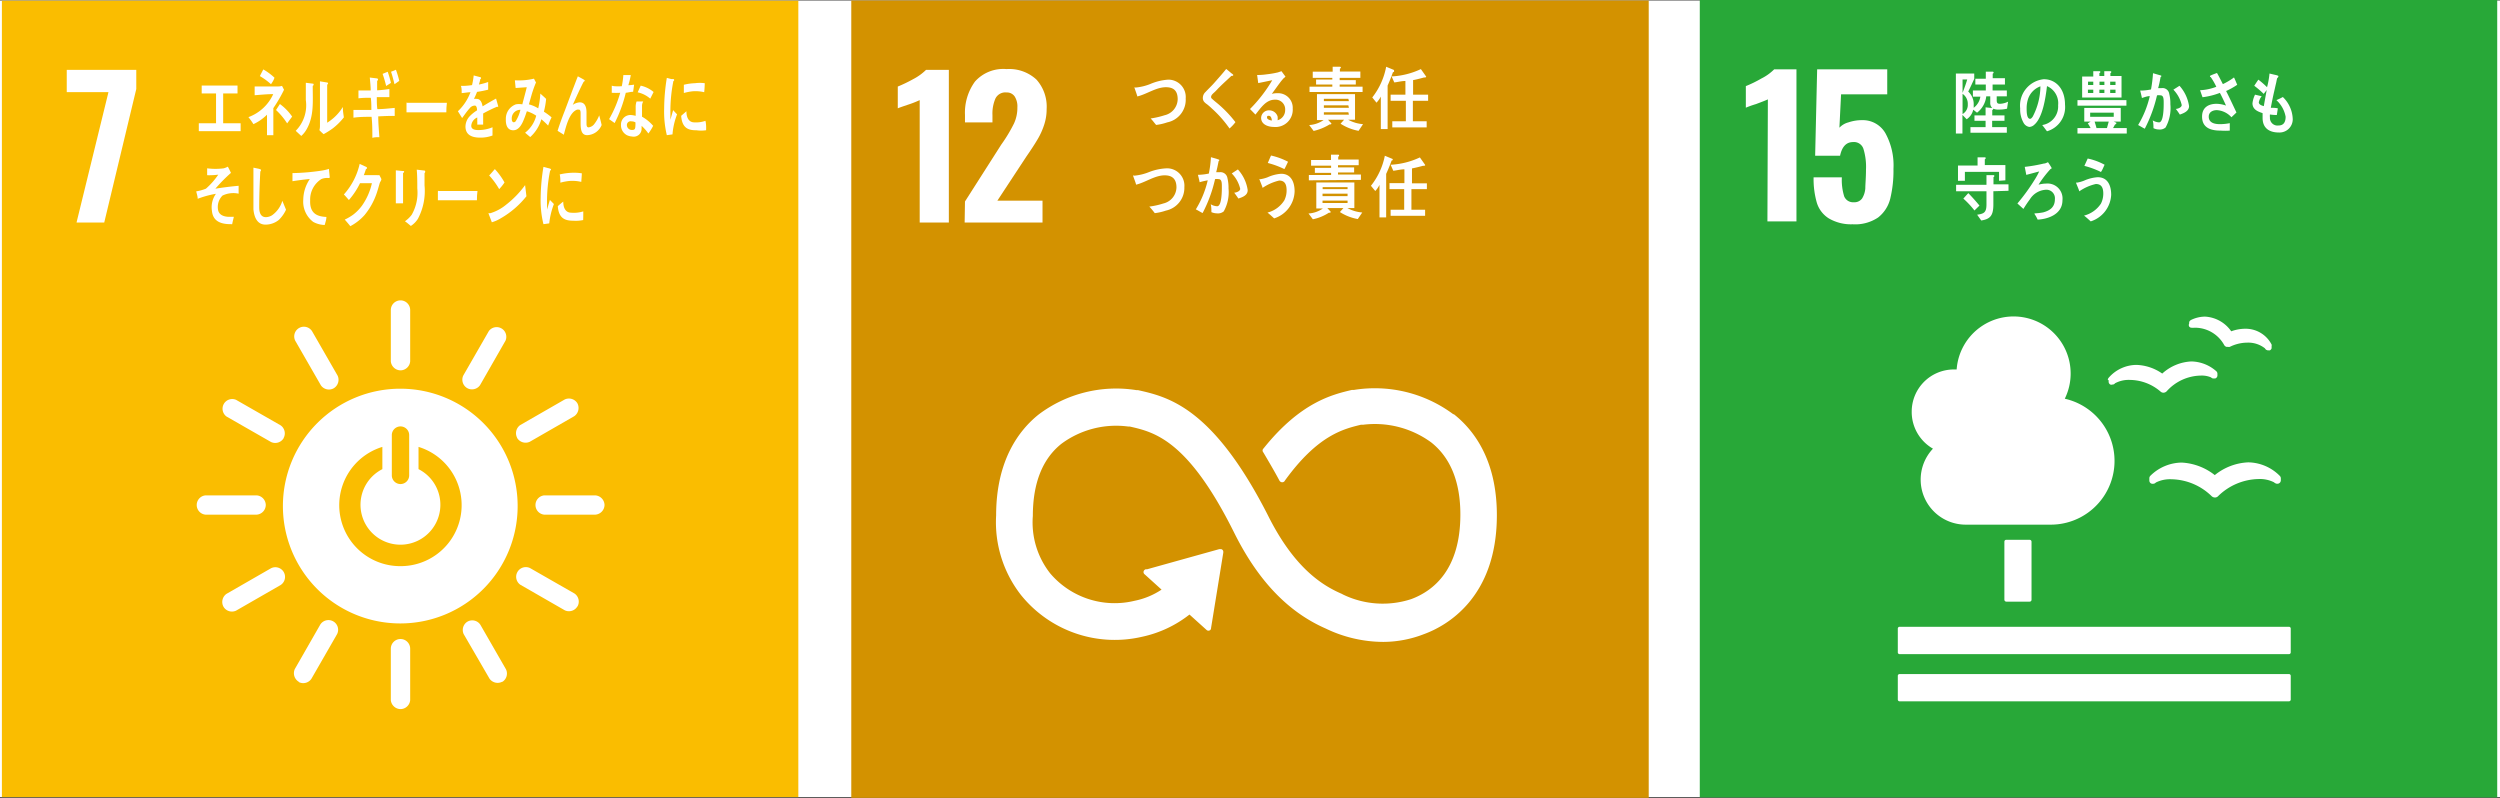 <svg xmlns="http://www.w3.org/2000/svg" viewBox="0 0 224.72 71.73"><rect x="0" y="0" width="224.72" height="71.73" fill="#333333" stroke="none"/><defs><style>.cls-1{fill:#fff;}.cls-2{fill:#d39200;}.cls-3{fill:#28a838;}.cls-4{fill:#fabd00;}</style></defs><g id="レイヤー_2" data-name="レイヤー 2"><g id="レイヤー_1-2" data-name="レイヤー 1"><rect class="cls-1" y="0.04" width="224.72" height="71.62"/><rect class="cls-2" x="76.52" y="0.04" width="71.68" height="71.68"/><path class="cls-1" d="M82.67,9a9.23,9.23,0,0,1-1.08.42c-.47.16-.77.26-.89.32V7.78a12.81,12.81,0,0,0,1.39-.67,4.75,4.75,0,0,0,1.15-.83h2.05V20H82.67Z"/><path class="cls-1" d="M86.74,18.11,90,13l.21-.3a13.6,13.6,0,0,0,.94-1.61,3.36,3.36,0,0,0,.3-1.43,1.66,1.66,0,0,0-.25-1,.85.85,0,0,0-.72-.35,1,1,0,0,0-1,.54,3.39,3.39,0,0,0-.27,1.49V11H86.74v-.67a4.75,4.75,0,0,1,.9-3,3.4,3.4,0,0,1,2.83-1.12,3.6,3.6,0,0,1,2.69.94,3.63,3.63,0,0,1,.92,2.65,4.44,4.44,0,0,1-.24,1.47,6.35,6.35,0,0,1-.56,1.23c-.21.36-.54.88-1,1.54l-2.63,4h4.06V20h-7Z"/><path class="cls-1" d="M130.64,37.24a11.81,11.81,0,0,0-8.94-2.19l-.18,0c-1.78.42-4.61,1.11-7.92,5.23l-.06.07,0,0a.24.24,0,0,0,0,.29l.08.13c.41.7.94,1.59,1.38,2.42v0a.29.29,0,0,0,.25.16.28.28,0,0,0,.2-.08l.06-.09c2.94-4.06,5.25-4.62,6.82-5l.19,0a8.58,8.58,0,0,1,6.12,1.58c1.74,1.37,2.63,3.56,2.63,6.49,0,4.93-2.4,6.85-4.41,7.6a8.2,8.2,0,0,1-6.12-.4l-.13-.07c-1.71-.74-4.27-2.28-6.67-7.12C109,36.6,105,35.68,102.3,35.07l-.14,0a11.57,11.57,0,0,0-8.8,2.19c-1.74,1.39-3.82,4.09-3.82,9.07a10.63,10.63,0,0,0,2.23,7.15,10.82,10.82,0,0,0,10.88,3.76,10.41,10.41,0,0,0,4.27-2l1.53,1.38a.25.25,0,0,0,.35,0,.27.27,0,0,0,.06-.17v0l1.1-6.78v-.07a.23.23,0,0,0-.08-.18.2.2,0,0,0-.16-.06h-.12l-6.49,1.81-.12,0a.26.26,0,0,0-.13.08.25.25,0,0,0,0,.35l.08.07L104.41,53A6.76,6.76,0,0,1,102,54a7.6,7.6,0,0,1-7.6-2.46l0,0a7.4,7.4,0,0,1-1.56-5.16c0-2.94.86-5.13,2.57-6.49a8.26,8.26,0,0,1,6-1.55l.14,0c2.2.5,5.22,1.18,9.37,9.51,2.15,4.33,4.85,7.16,8.25,8.65a12,12,0,0,0,5.17,1.2A10.19,10.19,0,0,0,128,57c2-.73,6.55-3.24,6.55-10.69,0-5-2.1-7.68-3.87-9.08"/><path class="cls-1" d="M104.92,11a4.72,4.72,0,0,1-1,.23c-.17-.2-.32-.41-.49-.58a7.8,7.8,0,0,0,1.25-.29,1.51,1.51,0,0,0,1.18-1.44c0-.81-.42-1.08-1.06-1.08-.88,0-1.7.62-2.57.83,0-.08-.26-.77-.26-.8s.08,0,.11,0a4.72,4.72,0,0,0,1.32-.32A4.87,4.87,0,0,1,105,7.16a1.56,1.56,0,0,1,1.58,1.69A2.07,2.07,0,0,1,104.92,11Z"/><path class="cls-1" d="M110.52,11.55a10.44,10.44,0,0,0-1.58-1.79,5.72,5.72,0,0,0-.46-.4,1.13,1.13,0,0,1-.26-.23.56.56,0,0,1-.1-.33.73.73,0,0,1,.24-.53c.25-.27.52-.52.76-.79.37-.42.75-.84,1.1-1.28.16.12.31.25.46.38a.84.84,0,0,1,.18.15.08.08,0,0,1,0,0c0,.09-.11.1-.17.09-.35.33-.71.65-1.06,1-.15.14-.28.3-.43.44s-.15.13-.21.2a.41.41,0,0,0-.13.25.22.22,0,0,0,.1.18c.22.21.47.39.69.59a10.5,10.5,0,0,1,1.4,1.5C110.89,11.2,110.71,11.38,110.52,11.55Z"/><path class="cls-1" d="M114.5,11.41c-.44,0-1.14-.18-1.14-.82a.7.7,0,0,1,.75-.67.78.78,0,0,1,.73.55,1.27,1.27,0,0,1,0,.34.94.94,0,0,0,.68-.91.87.87,0,0,0-.92-.94c-.8,0-1.26.73-1.75,1.34l-.49-.5a13,13,0,0,0,2-2.59l-1.26.26L113,6.74h.16a5.36,5.36,0,0,0,.7-.06,8.21,8.21,0,0,0,1-.17l.33-.11.36.49-.16.14a4.62,4.62,0,0,0-.34.41c-.25.33-.49.68-.73,1a1.58,1.58,0,0,1,.48-.06,1.31,1.31,0,0,1,1.4,1.38A1.55,1.55,0,0,1,114.5,11.41Zm-.45-1c-.1,0-.16,0-.16.16s.3.26.44.26C114.3,10.65,114.25,10.41,114.05,10.41Z"/><path class="cls-1" d="M122.12,11.76a4.43,4.43,0,0,1-1.62-.64l.32-.36h-1.45l.31.34a.08.08,0,0,1-.07.08l-.09,0a4.71,4.71,0,0,1-1.44.59l-.4-.53a2.54,2.54,0,0,0,1.3-.45h-.6V8.46h3.42v2.3h-.62a3.22,3.22,0,0,0,1.34.4Zm-4.41-3.49V7.79h2.05V7.6H118.3V7.15h1.46V7H118V6.44h1.79V6l.65,0s.09,0,.09.07a.12.12,0,0,1-.09.1v.26h1.84V7h-1.86v.2h1.45V7.6h-1.45v.19h2.06v.48Zm3.49.61H119v.21h2.25Zm0,.59H119v.22h2.25Zm0,.62H119v.22h2.25Z"/><path class="cls-1" d="M125.21,6.49q-.22.62-.48,1.2V11.6h-.61V8.68a2.38,2.38,0,0,1-.39.55l-.38-.47A6.37,6.37,0,0,0,124.6,6l.7.29a.08.08,0,0,1,0,.08C125.35,6.45,125.25,6.49,125.21,6.49ZM127,9.06V10.9h1.24v.55h-3.09V10.9h1.22V9.06H125V8.51h1.33V7.28c-.35,0-.7.1-1,.13l-.24-.54a7,7,0,0,0,2.63-.66l.48.68a.09.09,0,0,1-.09.07.14.14,0,0,1-.09,0c-.34.09-.66.18-1,.24V8.51h1.35v.55Z"/><path class="cls-1" d="M104.8,18.93a4.81,4.81,0,0,1-1,.23,7,7,0,0,0-.49-.59,6.93,6.93,0,0,0,1.26-.28,1.52,1.52,0,0,0,1.18-1.44c0-.81-.43-1.09-1.06-1.09-.88,0-1.71.63-2.57.84,0-.09-.27-.77-.27-.81s.08,0,.12,0a4.65,4.65,0,0,0,1.31-.32,4.93,4.93,0,0,1,1.6-.34,1.56,1.56,0,0,1,1.58,1.69A2.09,2.09,0,0,1,104.8,18.93Z"/><path class="cls-1" d="M110,19a.8.8,0,0,1-.59.18,1.35,1.35,0,0,1-.52-.11c0-.24,0-.48-.06-.71a1.2,1.2,0,0,0,.58.18c.42,0,.42-1.39.42-1.74s0-.7-.3-.7a1.12,1.12,0,0,0-.31,0,12.34,12.34,0,0,1-1.12,3.05c-.21-.1-.4-.23-.61-.33a8.7,8.7,0,0,0,1.07-2.61,6,6,0,0,0-.73.17c0-.08-.15-.65-.15-.67a0,0,0,0,1,0,0l.14,0a5,5,0,0,0,.84-.11,10.37,10.37,0,0,0,.19-1.47l.49.14.2.07s.06,0,.06.06a.09.09,0,0,1-.06.08c-.07.35-.14.7-.22,1l.31,0a.63.63,0,0,1,.7.52,3.66,3.66,0,0,1,.1.94A3.53,3.53,0,0,1,110,19Zm1.31-1.16c-.12-.18-.24-.35-.37-.52.15,0,.54-.12.54-.35a2.94,2.94,0,0,0-.76-1.38l.55-.36a3.49,3.49,0,0,1,.88,1.84C112.18,17.56,111.66,17.73,111.34,17.84Z"/><path class="cls-1" d="M114.53,19.63c-.2-.18-.39-.36-.6-.52A2.52,2.52,0,0,0,115.45,18a2,2,0,0,0,.2-.9c0-.55-.18-.87-.67-.87a4.46,4.46,0,0,0-1.49.66c0-.09-.28-.72-.28-.78s.05,0,.07,0a3.29,3.29,0,0,0,.65-.17,3.55,3.55,0,0,1,1.23-.32c.84,0,1.21.67,1.21,1.58A2.63,2.63,0,0,1,114.53,19.63Zm.92-4.43a7.66,7.66,0,0,0-1.49-.55c.1-.23.19-.45.29-.67a6.12,6.12,0,0,1,1.53.56C115.67,14.76,115.57,15,115.45,15.2Z"/><path class="cls-1" d="M122.05,19.69a4.37,4.37,0,0,1-1.61-.63l.32-.36h-1.45l.31.34a.09.09,0,0,1-.07.08.26.26,0,0,1-.1,0,4.1,4.1,0,0,1-1.44.59l-.39-.52a2.51,2.51,0,0,0,1.29-.45h-.59V16.4h3.42v2.3h-.63a3.31,3.31,0,0,0,1.34.4Zm-4.4-3.48v-.48h2v-.19h-1.46v-.45h1.46v-.2h-1.8v-.51h1.79V13.9l.65,0a.08.08,0,0,1,.08.08.11.11,0,0,1-.08.1v.26h1.84v.51h-1.86v.2h1.45v.45h-1.45v.19h2.06v.48Zm3.48.61h-2.24V17h2.24Zm0,.59h-2.25v.22h2.25Zm0,.62h-2.25v.22h2.25Z"/><path class="cls-1" d="M125.09,14.43c-.15.41-.31.81-.49,1.2v3.91H124V16.62a2.34,2.34,0,0,1-.38.55l-.39-.47A6.28,6.28,0,0,0,124.48,14l.7.29a.1.1,0,0,1,0,.08C125.23,14.39,125.13,14.42,125.09,14.43ZM126.87,17v1.85h1.23v.55H125v-.55h1.22V17H124.9v-.54h1.34V15.22c-.35,0-.7.1-1,.13l-.24-.54a7,7,0,0,0,2.63-.66l.48.68a.09.09,0,0,1-.09.07.29.29,0,0,1-.1,0q-.5.14-1,.24v1.34h1.34V17Z"/><rect class="cls-3" x="152.79" width="71.68" height="71.68"/><path class="cls-1" d="M158.91,8.93c-.13.07-.49.21-1.08.43a8.63,8.63,0,0,0-.9.32V7.74a10.77,10.77,0,0,0,1.39-.68,4.4,4.4,0,0,0,1.16-.83h2V19.9h-2.61Z"/><path class="cls-1" d="M164.37,19.62a2.54,2.54,0,0,1-1.06-1.4,7.76,7.76,0,0,1-.29-2.28h2.54a5,5,0,0,0,.21,1.71.86.86,0,0,0,.86.53.85.85,0,0,0,.75-.34,2,2,0,0,0,.29-.92c0-.38.06-.94.06-1.67a5.49,5.49,0,0,0-.23-1.87.89.89,0,0,0-.93-.61q-.91,0-1.17,1.23h-2.24l.18-7.77h6.3V8.48h-4.15l-.15,3a1.7,1.7,0,0,1,.81-.48,3.78,3.78,0,0,1,1.23-.2A2.34,2.34,0,0,1,169.49,12a6,6,0,0,1,.71,3.17,10.68,10.68,0,0,1-.29,2.69,3.09,3.09,0,0,1-1.09,1.69,3.69,3.69,0,0,1-2.29.61A3.93,3.93,0,0,1,164.37,19.62Z"/><rect class="cls-1" x="180.17" y="48.52" width="2.44" height="5.56" rx="0.16"/><path class="cls-1" d="M205.75,56.34h-35a.16.16,0,0,0-.16.16v2.14a.16.16,0,0,0,.16.16h35a.16.16,0,0,0,.16-.16V56.5a.16.16,0,0,0-.16-.16"/><path class="cls-1" d="M205.75,60.59h-35a.16.16,0,0,0-.16.15v2.15a.16.16,0,0,0,.16.15h35a.16.16,0,0,0,.16-.15V60.74a.16.16,0,0,0-.16-.15"/><path class="cls-1" d="M199.1,42.72a5.22,5.22,0,0,0-3-1.14,4.07,4.07,0,0,0-2.81,1.19.31.31,0,0,0-.09.22v.19a.3.3,0,0,0,.1.24.29.29,0,0,0,.25.06l.06,0a.42.42,0,0,0,.18-.11,2.84,2.84,0,0,1,1.4-.29,5.3,5.3,0,0,1,3.6,1.51l0,0a.44.44,0,0,0,.31.13.39.39,0,0,0,.29-.13l0,0A5.33,5.33,0,0,1,203,43.06a2.84,2.84,0,0,1,1.4.29.56.56,0,0,0,.2.12.4.4,0,0,0,.2,0,.31.31,0,0,0,.22-.29V43a.31.31,0,0,0-.09-.22,4.07,4.07,0,0,0-2.84-1.22,5.11,5.11,0,0,0-3,1.14"/><path class="cls-1" d="M196.93,28.78a.26.26,0,0,0-.15.19l0,.11a.29.29,0,0,0,0,.27.26.26,0,0,0,.21.11h.05a.43.43,0,0,0,.16,0,2.08,2.08,0,0,1,.22,0A3,3,0,0,1,199.92,31l0,0a.35.35,0,0,0,.22.18l.11,0a.48.48,0,0,0,.18,0l0,0a3.55,3.55,0,0,1,1.56-.38,2.42,2.42,0,0,1,1.6.51.45.45,0,0,0,.11.13l.12.05h.08a.35.35,0,0,0,.14,0,.34.34,0,0,0,.15-.18l0-.1s0-.06,0-.09a.37.37,0,0,0,0-.15,2.63,2.63,0,0,0-2.37-1.42,3.72,3.72,0,0,0-1.26.23,3.06,3.06,0,0,0-2.36-1.32,2.92,2.92,0,0,0-1.31.33"/><path class="cls-1" d="M189.54,34.16v.16a.3.3,0,0,0,.14.24.31.31,0,0,0,.23,0l.05,0a.31.31,0,0,0,.16-.11,2.59,2.59,0,0,1,1.33-.3,4.28,4.28,0,0,1,2.76,1.05l0,0a.38.38,0,0,0,.27.1h0a.43.43,0,0,0,.28-.13l0,0a4.21,4.21,0,0,1,3.07-1.41,2.14,2.14,0,0,1,.91.16.4.4,0,0,0,.18.1h.13l.07,0a.29.29,0,0,0,.2-.3v-.14a.3.3,0,0,0-.1-.21,3.47,3.47,0,0,0-2.24-.88,4.16,4.16,0,0,0-2.62,1.09,4.28,4.28,0,0,0-2.33-.78,3.34,3.34,0,0,0-2.48,1.15.3.3,0,0,0-.08.22"/><path class="cls-1" d="M171.84,37a3.79,3.79,0,0,1,3.79-3.79h.25a5.13,5.13,0,1,1,9.72,2.63,5.73,5.73,0,0,1-1.25,11.32l-7.65,0h0a4.05,4.05,0,0,1-2.95-6.83A3.8,3.8,0,0,1,171.84,37Z"/><path class="cls-1" d="M184,11.8c-.15-.19-.28-.38-.43-.56A1.69,1.69,0,0,0,185,9.46a1.67,1.67,0,0,0-1-1.72c-.13,1.09-.39,2.83-1.14,3.47a.69.69,0,0,1-.45.2.72.72,0,0,1-.51-.36,2.43,2.43,0,0,1-.31-1.3,2.38,2.38,0,0,1,2.12-2.63c1.06,0,1.91.83,1.91,2.29A2.26,2.26,0,0,1,184,11.8ZM182.3,8.89a2.76,2.76,0,0,0-.13.86c0,.26,0,.93.31.93.1,0,.18-.12.24-.2a6.05,6.05,0,0,0,.69-2.72A1.83,1.83,0,0,0,182.3,8.89Z"/><path class="cls-1" d="M186.74,12v-.49h1.18a4.23,4.23,0,0,0-.25-.42l.25-.16h-.57V9.7h3.28v1.23H190l.23.1a.06.06,0,0,1,0,.06c0,.07-.07.09-.11.09l-.18.33h1.23V12Zm0-2.5V9h4.4v.5Zm.42-.73V6.88h1V6.4l.56,0a.08.08,0,0,1,.08.07.12.12,0,0,1-.09.1v.26h.44V6.4l.55,0a.07.07,0,0,1,.08.07.11.11,0,0,1-.08.1v.26h1V8.77Zm1-1.43h-.47v.3h.47Zm0,.72h-.48v.3h.48ZM190,10.13h-2.12v.37H190Zm-1.72.8c.06.19.12.38.17.58h.94l.16-.58Zm.88-3.59h-.44v.3h.44Zm0,.72h-.45v.3h.45Zm1-.72h-.48v.3h.48Zm0,.72h-.48v.3h.48Z"/><path class="cls-1" d="M194.66,11.46a.79.79,0,0,1-.59.18,1.11,1.11,0,0,1-.5-.12c0-.23,0-.47-.07-.7a1.23,1.23,0,0,0,.57.18c.42,0,.42-1.38.42-1.73s0-.7-.29-.7a1.12,1.12,0,0,0-.31,0,12.64,12.64,0,0,1-1.1,3c-.21-.1-.4-.23-.6-.33a8.87,8.87,0,0,0,1.05-2.6c-.24,0-.48.1-.71.17,0-.08-.15-.64-.15-.67s0,0,0,0h.14a4.7,4.7,0,0,0,.83-.1,12.38,12.38,0,0,0,.18-1.46l.48.14.21.06s.06,0,.06.06a.09.09,0,0,1-.07.08c-.06.35-.13.7-.22,1l.31,0a.61.61,0,0,1,.69.52,3.54,3.54,0,0,1,.1.93A3.59,3.59,0,0,1,194.66,11.46Zm1.28-1.16a5.88,5.88,0,0,0-.36-.51c.15,0,.53-.12.53-.35a2.92,2.92,0,0,0-.75-1.38l.55-.35a3.5,3.5,0,0,1,.86,1.83C196.77,10,196.26,10.19,195.94,10.3Z"/><path class="cls-1" d="M200.1,8.18c.32.63.62,1.28.93,1.93l-.45.43a1.91,1.91,0,0,0-1.32-.64c-.31,0-.72.14-.72.59,0,.61.65.67,1,.67a4.41,4.41,0,0,0,.89-.09c0,.23,0,.45,0,.67a5.51,5.51,0,0,1-.81,0c-.72,0-1.68-.14-1.68-1.26,0-.9.68-1.15,1.31-1.15a2.72,2.72,0,0,1,.84.16c-.09-.21-.19-.42-.29-.63s-.17-.35-.26-.51a6.61,6.61,0,0,1-1.56.39l-.22-.63a4.59,4.59,0,0,0,1.46-.31,6.16,6.16,0,0,0-.5-.87s-.07,0-.07-.07a.08.08,0,0,1,.05-.07c.19-.09.39-.16.58-.23.19.32.35.66.53,1a5.69,5.69,0,0,0,1-.6c.11.22.19.44.29.66A6.23,6.23,0,0,1,200.1,8.18Z"/><path class="cls-1" d="M179.18,17.19v1.18c0,1-.27,1.32-1.09,1.45l-.37-.52c.59-.09.84-.17.84-.93,0-.4,0-.79,0-1.18h-2.73v-.58h2.73v-.87l.63,0a.08.08,0,0,1,.08.08.12.12,0,0,1-.08.1v.65h1.35v.58Zm.51-.94v-.8h-3.07v.8H176V14.88h1.76v-.74l.65,0a.07.07,0,0,1,.08.08.12.12,0,0,1-.08.1v.52h1.85v1.37Zm-2.21,2.67a8,8,0,0,0-1-1.07c.15-.16.29-.33.45-.49.34.35.68.73,1,1.12Z"/><path class="cls-1" d="M183.16,19.74a3.05,3.05,0,0,0-.28-.5s0,0,0-.06l0,0a5.18,5.18,0,0,0,.78-.09c.55-.15,1.05-.43,1.05-1.18a.77.77,0,0,0-.87-.85,1.81,1.81,0,0,0-1.38.86c-.21.28-.4.57-.58.86l-.54-.49a17.43,17.43,0,0,0,1.51-2.07,6.41,6.41,0,0,0,.45-.81l-.41.11-.75.2L182,15a14.39,14.39,0,0,0,1.72-.3c.13,0,.25-.07.37-.12a5.48,5.48,0,0,1,.33.52c0,.06-.07.08-.1.09a9.82,9.82,0,0,0-1.08,1.41,2.68,2.68,0,0,1,.69-.1A1.35,1.35,0,0,1,185.39,18C185.39,19.27,184.07,19.7,183.16,19.74Z"/><path class="cls-1" d="M187.93,19.9c-.2-.18-.39-.36-.6-.52a2.58,2.58,0,0,0,1.52-1.08,2,2,0,0,0,.21-.9c0-.55-.18-.86-.67-.86a4.29,4.29,0,0,0-1.49.66c0-.09-.29-.73-.29-.78s0,0,.07,0a3.16,3.16,0,0,0,.65-.18,3.54,3.54,0,0,1,1.23-.31c.84,0,1.21.66,1.21,1.58A2.64,2.64,0,0,1,187.93,19.9Zm.92-4.44a7.83,7.83,0,0,0-1.49-.55l.3-.66a5.48,5.48,0,0,1,1.52.56C189.08,15,189,15.25,188.85,15.46Z"/><path class="cls-1" d="M180.41,9.77a3,3,0,0,1-.73.08,1.12,1.12,0,0,1-.51-.08.12.12,0,0,1-.09.12v.48h1.1v.49h-1.11v.57h1.32v.5h-3.27v-.5h1.36v-.57h-1v-.49h1V9.65l.6.06a.61.61,0,0,1-.18-.48V8.66h-.36a2.13,2.13,0,0,1-.83,1.47l-.34-.27a1.38,1.38,0,0,1-.59.86l-.38-.39V12h-.59V6.61h1.65v.48c-.18.39-.35.77-.54,1.14a1.55,1.55,0,0,1,.49,1.24,1.64,1.64,0,0,1,0,.22,1.52,1.52,0,0,0,.6-1h-.67V8.13h1.16V7.6h-.94V7.08h.94V6.44l.62,0a.08.08,0,0,1,.08.08.11.11,0,0,1-.08.1v.41h1.1V7.6h-1.11v.53h1.28v.53h-.91V9c0,.28.09.33.31.33a1.75,1.75,0,0,0,.71-.19Zm-4-2.63V8.35c.15-.39.3-.79.42-1.21Zm0,1.28v1.83a.94.94,0,0,0,.47-.88A1.08,1.08,0,0,0,176.39,8.42Z"/><path class="cls-1" d="M204.84,11.91c-.74,0-1.45-.3-1.46-1.29,0-.15,0-.3,0-.45-.38-.13-.9-.3-.91-.88a2.34,2.34,0,0,1,.23-.78l.6.14a1.22,1.22,0,0,0-.26.55c0,.21.3.3.45.34.08-.49.18-1,.26-1.45l-.27.35a8.4,8.4,0,0,0-.85-.73c.12-.18.24-.37.37-.55a7.31,7.31,0,0,1,.78.68A7.28,7.28,0,0,0,204,6.61l.51.12a.83.83,0,0,1,.21.06s.08,0,.08.07-.07.13-.1.16-.07.29-.1.42c-.07.29-.13.58-.2.87-.1.45-.2.92-.28,1.38.21,0,.42,0,.63.05l-.09.6a4.21,4.21,0,0,1-.62-.05,1.23,1.23,0,0,0,0,.27.68.68,0,0,0,.77.72c.44,0,.64-.28.64-.79A2.65,2.65,0,0,0,204.62,9a5.18,5.18,0,0,0,.58-.28,2.88,2.88,0,0,1,.89,2A1.19,1.19,0,0,1,204.84,11.91Z"/><rect class="cls-4" x="0.17" y="0.06" width="71.59" height="71.59"/><path class="cls-1" d="M9.75,8.28H6v-2h6.25V8l-2.88,12H6.88Z"/><path class="cls-1" d="M36,34.94A10.55,10.55,0,1,0,46.53,45.49,10.54,10.54,0,0,0,36,34.94m-.78,4.17a.78.78,0,0,1,1.56,0v3.62a.78.78,0,0,1-1.56,0ZM36,50.89a5.48,5.48,0,0,1-1.63-10.72v2a3.59,3.59,0,1,0,3.25,0v-2A5.48,5.48,0,0,1,36,50.89"/><path class="cls-1" d="M23.89,45.39a.88.88,0,0,0-.81-.86H18.46a.87.87,0,0,0,0,1.73h4.62a.88.88,0,0,0,.81-.87"/><path class="cls-1" d="M54.34,45.39a.89.89,0,0,0-.81-.86H48.91a.87.87,0,0,0,0,1.73h4.62a.89.89,0,0,0,.81-.87"/><path class="cls-1" d="M36,63.74a.88.88,0,0,0,.87-.81V58.31a.87.87,0,0,0-1.74,0v4.62a.89.89,0,0,0,.87.81"/><path class="cls-1" d="M51.91,54.51a.88.88,0,0,0-.27-1.16l-4-2.29a.87.87,0,0,0-.87,1.5l4,2.3a.88.88,0,0,0,1.13-.35"/><path class="cls-1" d="M26.88,61.32A.88.88,0,0,0,28,61l2.3-4a.87.87,0,0,0-1.51-.86l-2.29,4a.9.9,0,0,0,.35,1.14"/><path class="cls-1" d="M45.14,61.3a.88.88,0,0,0,.34-1.14l-2.3-4A.87.87,0,0,0,42,55.89.88.88,0,0,0,41.68,57L44,61a.89.89,0,0,0,1.16.27"/><path class="cls-1" d="M20.09,54.54a.88.88,0,0,0,1.13.35l4-2.3a.87.87,0,0,0-.86-1.51l-4,2.3a.89.89,0,0,0-.27,1.16"/><path class="cls-1" d="M36,33.29a.88.88,0,0,0,.87-.81V27.87a.87.87,0,0,0-1.74,0v4.61a.89.89,0,0,0,.87.81"/><path class="cls-1" d="M25.49,39.38a.88.88,0,0,0-.27-1.15l-4-2.29a.87.87,0,0,0-.86,1.5l4,2.29a.88.88,0,0,0,1.14-.35"/><path class="cls-1" d="M42,34.89a.88.88,0,0,0,1.15-.27l2.29-4a.87.87,0,0,0-1.5-.86l-2.3,4A.88.88,0,0,0,42,34.89"/><path class="cls-1" d="M30,34.9a.89.89,0,0,0,.35-1.13l-2.3-4a.87.87,0,0,0-1.51.86l2.3,4A.88.88,0,0,0,30,34.9"/><path class="cls-1" d="M46.48,39.36a.89.89,0,0,0,1.14.35l4-2.3a.9.9,0,0,0,.28-1.16.89.89,0,0,0-1.14-.34l-4,2.3a.89.89,0,0,0-.27,1.15"/><path class="cls-1" d="M17.87,11.79v-.71h1.55V8.4H18.13V7.69h3.22V8.4H20.06v2.68h1.57v.71Z"/><path class="cls-1" d="M24.57,9.72v.74c0,.57,0,1.13,0,1.69H24V10.31a4.27,4.27,0,0,1-1.22.85,5.93,5.93,0,0,0-.45-.63,3.93,3.93,0,0,0,2.23-2.07c-.56,0-1.11.06-1.67.1l0-.79c.71,0,1.43,0,2.14,0a1.19,1.19,0,0,0,.32-.05l.18.35A12.92,12.92,0,0,1,24.57,9.72Zm-.21-2.15a5.94,5.94,0,0,0-1-.73c.1-.2.2-.4.31-.6a5.45,5.45,0,0,1,1,.74C24.62,7.18,24.49,7.38,24.36,7.57Zm1.45,3.52a6.07,6.07,0,0,0-1-1.2l.35-.54a4.74,4.74,0,0,1,1.1,1.13Z"/><path class="cls-1" d="M28.11,7.72c0,1.42.13,2.74-.56,3.92a2.29,2.29,0,0,1-.47.58l-.5-.46A3.26,3.26,0,0,0,27.49,9c0-.51,0-1,0-1.56l.64.08s.06,0,.06.07A.13.13,0,0,1,28.11,7.72Zm1.79,3.83a7.8,7.8,0,0,1-.81.51,4.27,4.27,0,0,1-.38-.36,1.26,1.26,0,0,0,.05-.33v-.85c0-1.06,0-2.14,0-3.21l.67.11a.09.09,0,0,1,.06.09s-.05.09-.08.11c0,.3,0,.59,0,.89,0,.83,0,1.68,0,2.52a4.35,4.35,0,0,0,1.12-1c.1-.12.19-.27.29-.41l0,0s0,.07,0,.08c0,.29.05.57.09.85A5.67,5.67,0,0,1,29.9,11.55Z"/><path class="cls-1" d="M34,10.46c0,.63.06,1.25.1,1.87-.21,0-.42,0-.63.06,0-.63,0-1.26-.07-1.89-.54,0-1.08,0-1.63.08,0-.23,0-.47,0-.7h.37c.42,0,.83,0,1.24,0,0-.37,0-.72-.05-1.09-.37,0-.74,0-1.11.05,0-.24,0-.48,0-.71.36,0,.73,0,1.1,0,0-.39-.05-.77-.08-1.16l.66.08a.1.1,0,0,1,.08.1.14.14,0,0,1-.08.12c0,.28,0,.57,0,.85A11.11,11.11,0,0,0,35,8v.73H33.87c0,.36,0,.72.05,1.08.52,0,1-.06,1.56-.11,0,.24,0,.48,0,.72C35,10.41,34.47,10.44,34,10.46Zm.71-2.73a10.45,10.45,0,0,0-.32-1.09l.46-.19a8.86,8.86,0,0,1,.29,1Zm.75-.16c-.09-.38-.19-.76-.31-1.12l.44-.18a8.89,8.89,0,0,1,.3,1Z"/><path class="cls-1" d="M40.12,10.1c-.3,0-.53,0-.77,0s-2.15,0-2.81,0c0-.26,0-.58,0-.77s0-.1.07-.09l.3,0c.31,0,.65,0,1,0,.75,0,1.42,0,2.26,0C40.13,9.53,40.12,9.85,40.12,10.1Z"/><path class="cls-1" d="M44.73,9.6a.11.11,0,0,1-.07,0,12.72,12.72,0,0,0-1.23.6v1H42.9a2.62,2.62,0,0,0,0-.29v-.35a.88.88,0,0,0-.54.75c0,.25.21.38.61.38a3.23,3.23,0,0,0,1.3-.25l0,.74a3,3,0,0,1-1.12.19c-.87,0-1.31-.34-1.31-1a1.4,1.4,0,0,1,.37-.91,3.39,3.39,0,0,1,.67-.54c0-.28-.08-.43-.2-.43a.6.6,0,0,0-.46.24c-.09.1-.21.24-.35.43l-.33.45L41.16,10a4.53,4.53,0,0,0,1.13-1.71c-.24,0-.5.06-.79.08,0-.24,0-.46-.07-.65a5.66,5.66,0,0,0,1-.07,6.72,6.72,0,0,0,.15-.87l.6.16s.06,0,.06.08a.09.09,0,0,1-.07.09c0,.11-.07.28-.12.49a5.75,5.75,0,0,0,.83-.23l0,.69a9.66,9.66,0,0,1-1,.2,5.57,5.57,0,0,1-.28.63.69.69,0,0,1,.25,0c.28,0,.45.22.53.67.36-.22.77-.46,1.21-.7l.2.71C44.78,9.58,44.76,9.6,44.73,9.6Z"/><path class="cls-1" d="M49.27,11.29a6.45,6.45,0,0,0-.61-.57,3.41,3.41,0,0,1-1,1.6l-.46-.39a2.8,2.8,0,0,0,1-1.53,3.08,3.08,0,0,0-.84-.4c-.08.22-.15.45-.24.66-.2.53-.49,1.06-1,1.05s-.67-.47-.65-1a1.37,1.37,0,0,1,.9-1.33,1.63,1.63,0,0,1,.58,0c.11-.44.29-1.07.4-1.54l-1,.07-.07-.69h.05A5.8,5.8,0,0,0,48,7.07a3.65,3.65,0,0,0,.18.34,10.31,10.31,0,0,0-.38,1.06c-.09.31-.17.61-.26.91a3,3,0,0,1,.84.36,7.48,7.48,0,0,0,.19-1.33c.17.16.35.31.52.48a7.27,7.27,0,0,1-.2,1.15,5.32,5.32,0,0,1,.69.51C49.46,10.79,49.37,11,49.27,11.29ZM46,10.67c0,.17.05.31.17.32a.22.22,0,0,0,.2-.12,3.42,3.42,0,0,0,.41-1A.77.77,0,0,0,46,10.67Z"/><path class="cls-1" d="M52.78,12.15c-.63,0-.59-.75-.59-1.34v-.58c0-.17,0-.38-.17-.38l-.13,0c-.71.24-1,1.48-1.21,2.26l-.56-.35c.19-.61.41-1.2.64-1.79l.75-2c.15-.37.28-.74.43-1.11.18.1.44.23.6.34s0,0,0,.06a.09.09,0,0,1-.08.09c-.32.62-.61,1.27-.9,1.91l-.08.17a1.24,1.24,0,0,1,.63-.23c.46,0,.61.39.61.92,0,.32,0,.63,0,.95,0,.16,0,.38.19.38a.77.77,0,0,0,.53-.33,3,3,0,0,0,.42-.75c.08.29.16.58.22.87A1.46,1.46,0,0,1,52.78,12.15Z"/><path class="cls-1" d="M56.91,8.25c-.23,0-.43.07-.66.09a12.34,12.34,0,0,1-1,2.72l-.5-.35a10.4,10.4,0,0,0,1-2.37,6.43,6.43,0,0,1-.76,0c0-.21,0-.42,0-.64a1,1,0,0,0,.25.05,4.64,4.64,0,0,0,.65,0,6.67,6.67,0,0,0,.14-1c.26,0,.49,0,.67,0a7,7,0,0,1-.22.91A4.35,4.35,0,0,0,57,7.61ZM58.28,12a4,4,0,0,0-.61-.69,1.48,1.48,0,0,1,0,.21.71.71,0,0,1-.86.75,1.25,1.25,0,0,1-.46-.12,1,1,0,0,1-.53-.93.85.85,0,0,1,.92-.88,2.79,2.79,0,0,1,.4.07c0-.29,0-.58,0-.87a1.49,1.49,0,0,1,.08-.42l.44,0s.17,0,.16,0v0a.8.8,0,0,0-.11.37c0,.33,0,.67,0,1a3.67,3.67,0,0,1,1,.82A4.07,4.07,0,0,1,58.28,12Zm-1.16-1a.67.67,0,0,0-.34-.09.34.34,0,0,0-.43.32.44.44,0,0,0,.43.45c.18,0,.31,0,.33-.29S57.12,11.13,57.12,11Zm1.33-2.13a2.53,2.53,0,0,0-1.13-.57l.27-.6a2.63,2.63,0,0,1,1.16.57Z"/><path class="cls-1" d="M25.06,19.77a1.89,1.89,0,0,1-1.2.42c-.64,0-1-.5-1.08-1.38,0-.11,0-.23,0-.35,0-.33,0-.66,0-1,0-.79,0-1.59,0-2.39l.43.09a.84.84,0,0,1,.17.05s.08,0,.08.1a.13.13,0,0,1-.06.1c-.06,1.07-.1,2.15-.1,3.23,0,.54.18.88.6.88a1.09,1.09,0,0,0,.57-.18,2.45,2.45,0,0,0,.91-1.29l.33.8A3,3,0,0,1,25.06,19.77Z"/><path class="cls-1" d="M29.55,16h-.06a1.31,1.31,0,0,0-.61.1,2.18,2.18,0,0,0-1,1.92c-.05,1.27.77,1.45,1.46,1.48,0,.24-.09.48-.15.72h-.09a2.3,2.3,0,0,1-.94-.27,2.28,2.28,0,0,1-.9-2,3.4,3.4,0,0,1,.59-1.86c-.52.05-1,.11-1.56.2v-.73a19.76,19.76,0,0,0,2.66-.23,4,4,0,0,0,.62-.15c0,.1.07.71.07.76S29.57,16,29.55,16Z"/><path class="cls-1" d="M34.14,16.44c-.08.25-.14.5-.22.74a6.23,6.23,0,0,1-1.15,2.15,4.54,4.54,0,0,1-1.28,1c-.16-.2-.33-.4-.5-.59a4.74,4.74,0,0,0,.75-.44,4,4,0,0,0,.81-.83,5.67,5.67,0,0,0,.88-2l-1.07,0a6.69,6.69,0,0,1-1,1.51c-.15-.17-.29-.34-.45-.5a6.11,6.11,0,0,0,1.42-2.75l.6.28a.1.1,0,0,1,.06.09.09.09,0,0,1-.09.09c-.07.19-.12.38-.2.55h1.15a1.07,1.07,0,0,0,.25,0c.06.11.12.22.17.33S34.17,16.34,34.14,16.44Z"/><path class="cls-1" d="M36.23,15.55v.26c0,.82,0,1.65,0,2.47h-.65c0-.15,0-.3,0-.45v-.91c0-.54,0-1.08,0-1.61l.69.07a0,0,0,0,1,.05,0A.14.14,0,0,1,36.23,15.55Zm1.93,0c0,.37,0,.74,0,1.11a5.34,5.34,0,0,1-.59,3,2.09,2.09,0,0,1-.64.65c-.17-.14-.35-.3-.53-.42a2.62,2.62,0,0,0,.61-.59,4,4,0,0,0,.5-2.36c0-.57,0-1.13-.05-1.69l.68.08a.08.08,0,0,1,.08.08A.16.16,0,0,1,38.16,15.56Z"/><path class="cls-1" d="M42.87,18c-.3,0-.53,0-.76,0s-2.1,0-2.75,0c0-.24,0-.56,0-.74s0-.1.07-.09l.3,0c.31,0,.92,0,1.28,0,.74,0,1.08,0,1.91,0C42.88,17.42,42.87,17.73,42.87,18Z"/><path class="cls-1" d="M45,19.63a3.28,3.28,0,0,1-.79.35l-.31-.82s0,0,0,0a.63.63,0,0,0,.19,0,4.11,4.11,0,0,0,1.43-.78,8.7,8.7,0,0,0,1.68-1.74l.12,1A8.07,8.07,0,0,1,45,19.63ZM44.87,17a6.72,6.72,0,0,0-.9-1.23c.18-.18.34-.38.51-.57a6.06,6.06,0,0,1,.87,1.2A4.07,4.07,0,0,1,44.87,17Z"/><path class="cls-1" d="M49.37,20.08l-.52.07a8.82,8.82,0,0,1-.25-2.41A17.63,17.63,0,0,1,48.85,15l.42.11a1.52,1.52,0,0,1,.2.06.08.08,0,0,1,.06.08.09.09,0,0,1-.08.08,14,14,0,0,0-.28,2.82c0,.23,0,.46,0,.69.09-.29.17-.58.26-.87l.36.37A6.88,6.88,0,0,0,49.37,20.08Zm3.05-.3a3.19,3.19,0,0,1-.87.06c-.69,0-1.33-.15-1.41-1.31.16-.14.32-.28.49-.41,0,.66.28,1,.72,1A2.82,2.82,0,0,0,52.43,19C52.43,19.22,52.43,19.5,52.42,19.78Zm-.17-3.43a3.47,3.47,0,0,0-1.11-.08,5,5,0,0,0-.77.15c0-.23,0-.51-.06-.74a5.72,5.72,0,0,1,1.09-.15,4.53,4.53,0,0,1,.9.05C52.29,15.84,52.27,16.09,52.25,16.35Z"/><path class="cls-1" d="M60.45,12.08l-.51.07a9.1,9.1,0,0,1-.24-2.4A17.5,17.5,0,0,1,59.94,7l.41.11a1.46,1.46,0,0,1,.2,0,.09.09,0,0,1,.05.09.08.08,0,0,1-.07.08,13.87,13.87,0,0,0-.27,2.81c0,.23,0,.45,0,.68.08-.28.16-.58.25-.87.11.13.23.25.35.38A6.3,6.3,0,0,0,60.45,12.08Zm3-.37a3,3,0,0,1-.85,0c-.67,0-1.29-.14-1.37-1.3l.47-.41c0,.66.28,1,.71,1a2.52,2.52,0,0,0,1-.14C63.48,11.15,63.48,11.43,63.47,11.71ZM63.3,8.29a3.27,3.27,0,0,0-1.08-.08,5,5,0,0,0-.75.15c0-.23,0-.51,0-.74a4.65,4.65,0,0,1,1-.14,3.23,3.23,0,0,1,.88,0C63.34,7.78,63.33,8,63.3,8.29Z"/><path class="cls-1" d="M20,17.58a1.45,1.45,0,0,0-.4,1.28c.1.58.75.64,1.08.63l.34,0c-.05.22-.11.44-.15.66h-.1c-.66,0-1.62-.1-1.72-1.2a2.08,2.08,0,0,1,.36-1.53,8.48,8.48,0,0,0-1.64.45c0-.23-.09-.45-.13-.67a4,4,0,0,0,.87-.24,6.58,6.58,0,0,0,1.11-1.26,6.57,6.57,0,0,1-1,.05c0-.21,0-.41,0-.62a5.72,5.72,0,0,0,1.49,0,1.69,1.69,0,0,0,.37-.15c.1.18.19.37.28.56a14.47,14.47,0,0,0-1.4,1.42c.7-.11,1.4-.2,2.09-.26,0,.24,0,.48,0,.71A2.22,2.22,0,0,0,20,17.58Z"/></g></g></svg>
